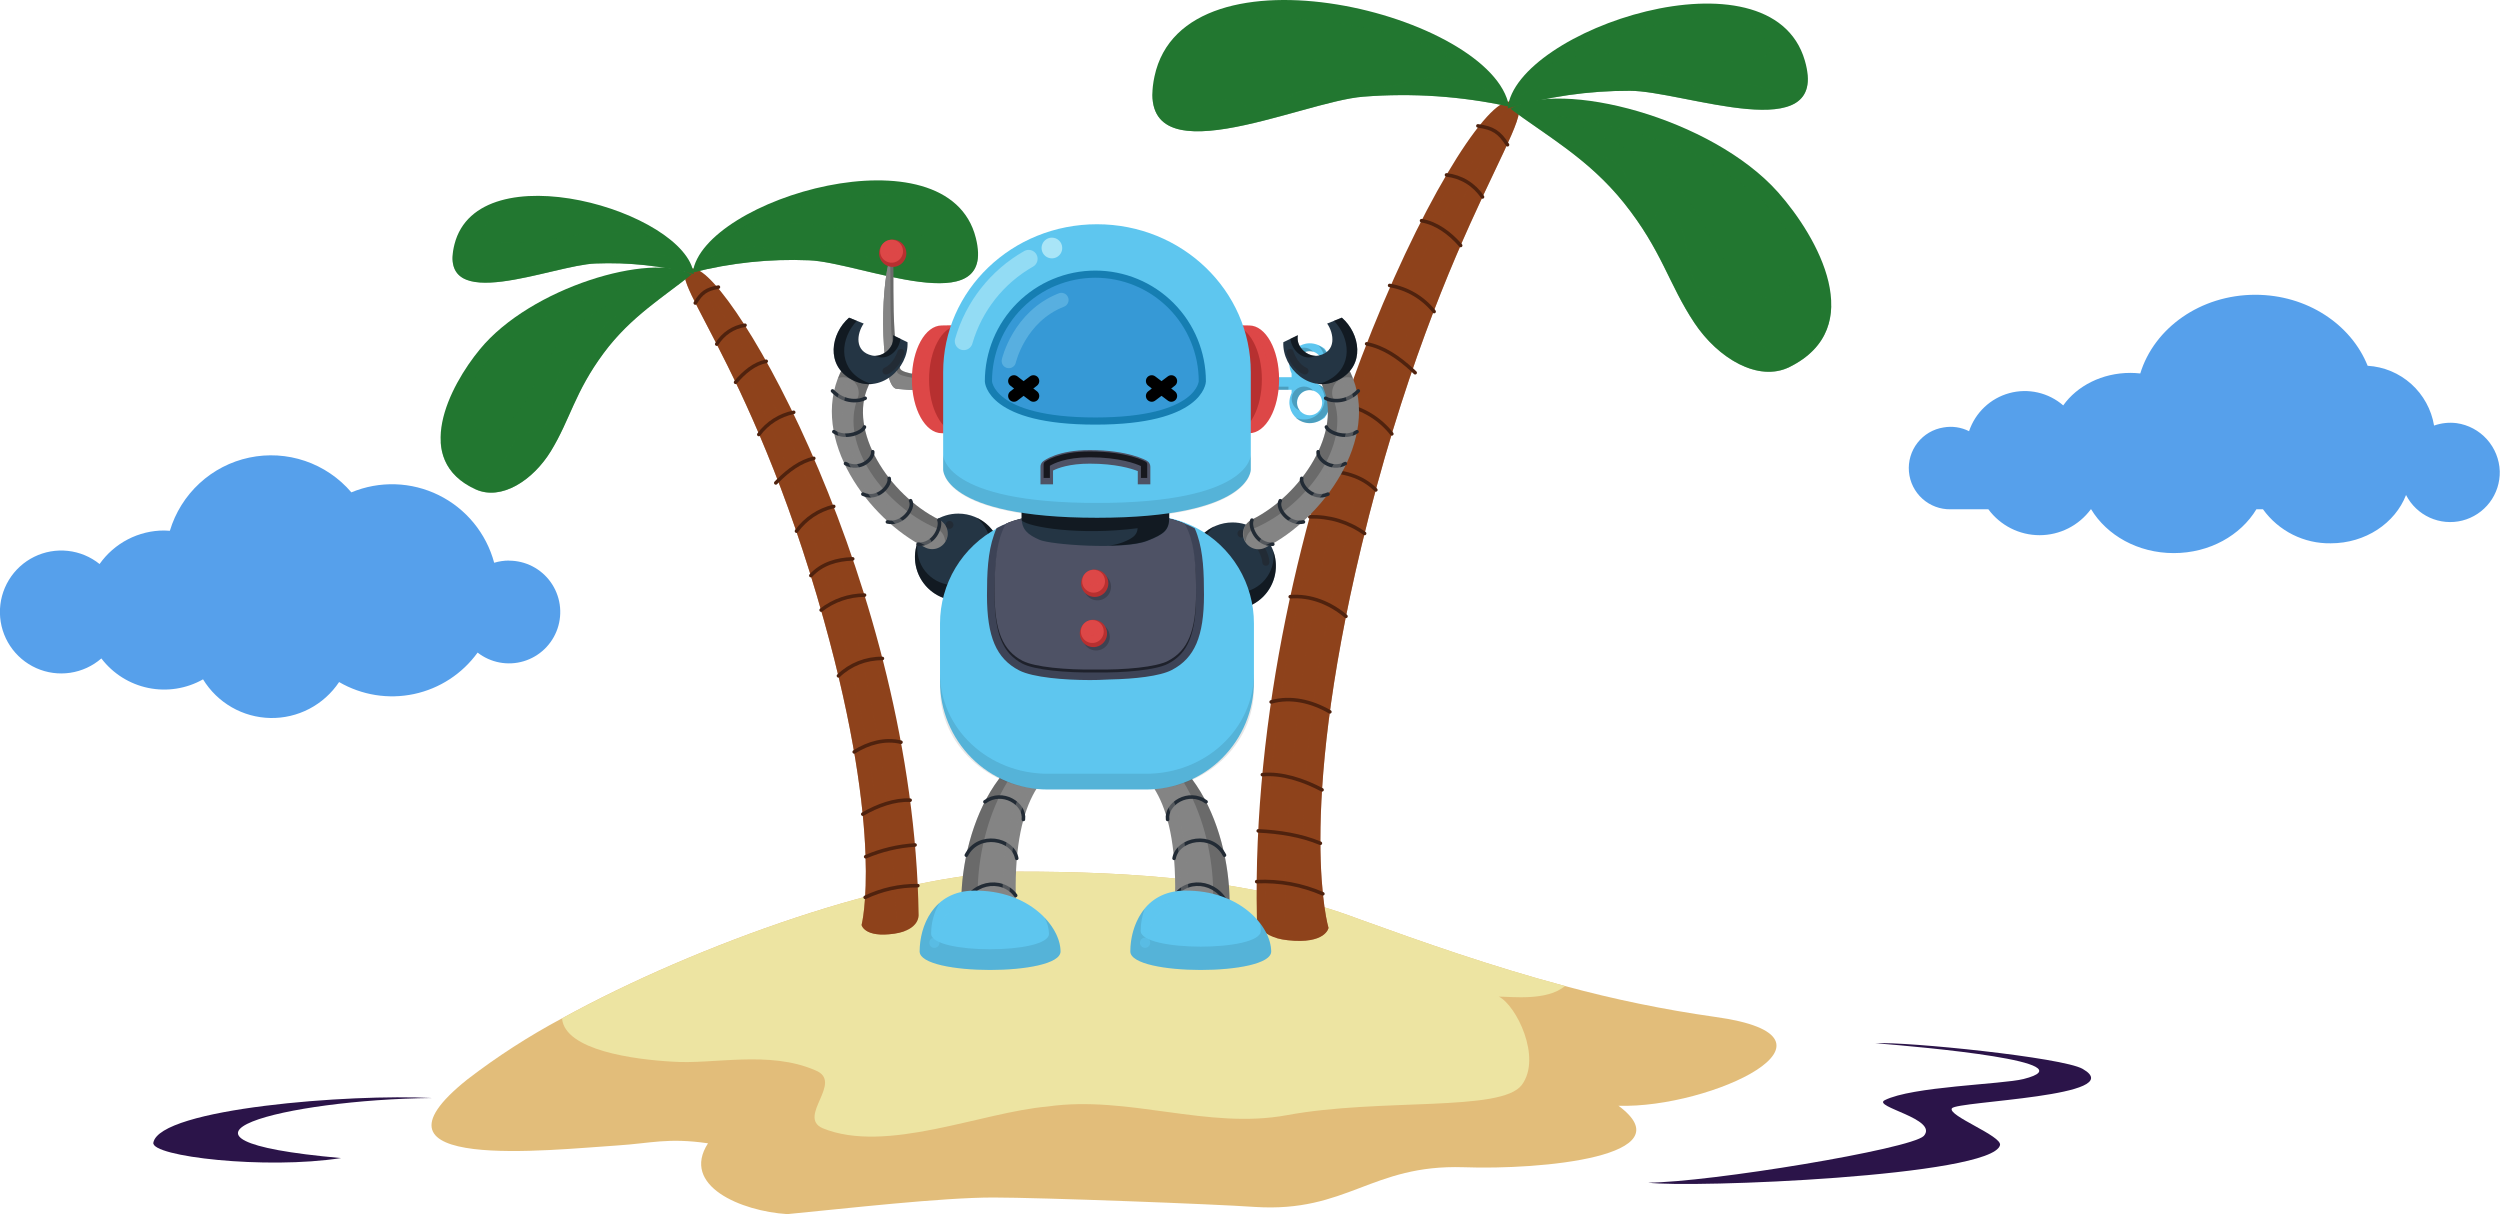 <svg width="698" height="339" viewBox="0 0 698 339" fill="none" xmlns="http://www.w3.org/2000/svg">
<g clip-path="url(#clip0_672_6699)">
<path d="M451.876 308.729C471.001 322.859 430.341 326.69 408.604 325.89C382.845 325.073 376.175 338.597 350.432 336.98C339.17 336.18 290.253 334.344 277.369 334.344C262.881 334.344 236.517 337.375 219.82 338.983C206.936 338.175 190.02 331.075 197.671 319.212C186.4 317.586 181.781 319.212 172.306 319.818C153.83 320.987 97.858 327.419 130.498 301.365C138.816 294.975 147.642 289.28 156.889 284.336C194.954 263.405 250.453 243.915 284.188 243.353C315.584 243.353 349.793 245.374 379.584 256.674C397.114 263.018 416.396 269.811 436.914 275.294C450.692 279.031 464.687 281.909 478.819 283.914C519.908 289.564 477.679 309.546 451.876 308.729Z" fill="#E2BD7A"/>
<path d="M424.907 302.886C419.262 310.548 385.465 306.515 359.294 311.356C337.128 315.46 315.014 305.706 292.471 308.94C273.951 310.548 247.385 322.252 229.671 314.994C222.423 311.761 235.71 302.077 227.664 298.843C214.78 293.202 199.082 297.235 187.82 296.418C177.197 295.838 157.686 293.281 156.924 284.336C194.989 263.405 250.488 243.915 284.223 243.353C315.619 243.353 349.828 245.374 379.619 256.674C397.149 263.018 416.431 269.811 436.949 275.294C431.962 279.538 422.049 278.255 418.473 278.255C423.338 280.68 430.542 295.25 424.907 302.886Z" fill="#EDE4A2"/>
<path d="M420.998 28.409C407.623 29.622 348.478 142.106 350.923 256.26C350.923 256.26 350.599 261.533 359.53 262.508C370.144 263.677 370.925 259.072 370.925 259.072C370.925 259.072 361.809 228.836 380.119 152.493C402.67 58.435 434.373 27.188 420.998 28.409Z" fill="#8E421B"/>
<g style="mix-blend-mode:multiply" opacity="0.5">
<path d="M380.109 152.493C361.809 228.836 370.906 259.072 370.906 259.072C370.906 259.072 370.144 263.686 359.512 262.499C358.256 262.377 357.018 262.111 355.822 261.708C365.385 262.464 366.095 258.194 366.095 258.194C366.095 258.194 356.997 227.957 375.298 151.614C394.703 70.772 420.874 36.318 419.297 29.016C419.806 28.701 420.377 28.501 420.971 28.427C434.372 27.188 402.67 58.435 380.109 152.493Z" fill="#8E421B"/>
</g>
<g style="mix-blend-mode:screen" opacity="0.5">
<path d="M355.263 258.343C357.892 259.02 358.725 257.376 358.725 257.368C360.101 102.81 423.768 27.557 421.831 28.198C410.297 31.977 350.907 142.282 353.361 256.436C353.471 256.899 353.707 257.323 354.043 257.659C354.379 257.996 354.801 258.233 355.263 258.343Z" fill="#8E421B"/>
</g>
<path d="M381.565 96.001C386.246 96.879 390.532 99.823 394.327 103.329L395.107 104.067M387.981 79.7C392.879 80.505 397.305 83.104 400.401 86.994M407.816 68.541C404.739 65.026 401.032 62.31 396.895 61.616M403.863 48.84C405.886 49.063 407.835 49.73 409.573 50.793C411.31 51.856 412.793 53.289 413.916 54.991M412.636 35.149C416.835 35.703 418.649 36.907 420.893 40.422M375.316 113.021C380.571 114.043 385.283 116.925 388.595 121.141M365.692 144.304C371.164 144.116 376.544 145.747 380.996 148.943M369.347 131.518C374.834 131.518 380.18 132.801 384.133 136.791M352.458 216.288C357.83 215.778 363.939 217.764 369.111 220.523M354.903 195.981C360.337 194.408 366.297 195.831 371.293 198.749M350.871 246.147C357.206 245.855 363.523 247.022 369.338 249.556M351.301 231.982C357.112 232.254 363.229 233.177 368.646 235.444M360.232 166.605C365.955 166.148 371.495 168.424 375.789 172.08" stroke="#4F220E" stroke-miterlimit="10" stroke-linecap="round"/>
<path d="M421.323 29.745C407.975 26.846 394.277 25.919 380.663 26.995C363.133 28.295 315.996 51.309 322.324 21.371C330.598 -17.802 416.923 4.086 421.323 29.745Z" fill="#227730"/>
<g style="mix-blend-mode:multiply" opacity="0.5">
<path d="M421.331 29.736C407.98 26.841 394.279 25.918 380.662 26.994C364.009 28.224 320.711 49.032 321.763 25.509C322.043 29.27 323.831 31.731 329.169 31.66C333.902 31.572 343.193 24.631 347.356 29.323C351.072 33.523 362.134 24.595 370.907 22.39C377.2 20.808 377.858 24.49 379.996 24.613C389.488 25.184 395.72 21.01 402.399 21.678C414.266 22.847 421.059 28.119 421.331 29.736Z" fill="#227730"/>
</g>
<g style="mix-blend-mode:screen" opacity="0.3">
<path d="M338.118 9.323C317.547 29.622 372.52 14.78 379.4 14.385C387.885 14.059 398.797 13.181 407.097 16.959C396.22 8.726 348.224 -0.641 338.118 9.323Z" fill="#227730"/>
</g>
<path d="M420.953 30.272C432.025 26.978 443.517 25.32 455.066 25.352C469.966 25.352 511.16 41.722 503.903 16.881C494.428 -15.623 423.03 8.357 420.953 30.272Z" fill="#227730"/>
<g style="mix-blend-mode:multiply" opacity="0.5">
<path d="M420.945 30.272C432.02 26.978 443.515 25.32 455.067 25.352C469.178 25.352 507.024 40.096 504.64 20.343C504.64 23.524 503.282 25.712 498.785 25.967C494.78 26.195 486.515 20.94 483.298 25.158C480.432 28.937 470.528 22.118 462.999 20.817C457.591 19.886 457.275 23.032 455.47 23.278C447.503 24.367 441.981 21.248 436.389 22.241C426.467 23.998 421.077 28.901 420.945 30.272Z" fill="#227730"/>
</g>
<g style="mix-blend-mode:screen" opacity="0.3">
<path d="M489.82 7.733C508.453 23.55 461.15 14.535 455.33 14.64C448.152 14.93 438.888 14.833 432.139 18.585C440.781 10.949 480.66 0.001 489.82 7.733Z" fill="#227730"/>
</g>
<path d="M421.734 30.369C431.227 37.548 443.497 44.244 453.393 56.634C464.086 70.008 465.83 79.269 473.087 90.157C479.678 100.051 490.923 106.791 499.644 102.459C521.775 91.493 507.533 66.229 496.463 53.716C477.943 32.882 435.609 21.968 421.734 30.369Z" fill="#227730"/>
<g style="mix-blend-mode:screen" opacity="0.3">
<path d="M479.432 46.669C488.539 52.539 502.413 62.002 500.748 74.638C499.477 85.78 493.149 85.394 486.295 78.619C477.46 69.594 474.603 56.651 464.225 48.18C455.276 40.975 444.066 36.66 433.732 32.1C433.689 32.1 462.779 35.975 479.432 46.669Z" fill="#227730"/>
</g>
<g style="mix-blend-mode:multiply" opacity="0.5">
<path d="M511.283 85.473C507.243 98.144 496.742 102.977 490.844 95.034C490.616 94.717 490.283 94.374 489.967 93.935C487.907 90.763 485.488 84.269 482.587 83.602C478.81 82.723 474.55 82.995 472.876 78.118C470.509 71.176 470.43 57.117 463.866 58.47C462.446 58.769 462.113 60.852 461.561 61.273C459.185 63.101 457.02 57.679 455.723 53.866C455.276 52.6 454.943 51.511 454.733 50.931C452.06 43.655 448.212 44.516 442.83 42.056C435.196 38.541 422.128 30.149 421.742 30.378C427.273 34.56 433.724 38.576 440.096 43.629C445.008 47.447 449.47 51.816 453.392 56.651C464.085 70.025 465.829 79.287 473.086 90.183C478.45 98.232 486.891 104.19 494.542 103.803C496.315 103.722 498.052 103.273 499.643 102.485C507.97 98.346 511.152 92.195 511.283 85.473Z" fill="#227730"/>
</g>
<path d="M193.64 75.007C204.386 75.587 255.072 163.907 256.483 255.399C256.483 255.399 256.904 259.59 249.778 260.671C241.32 261.928 240.558 258.264 240.558 258.264C240.558 258.264 246.965 233.783 230.04 173.186C209.198 98.513 182.886 74.427 193.64 75.007Z" fill="#8E421B"/>
<g style="mix-blend-mode:multiply" opacity="0.5">
<path d="M230.039 173.169C246.964 233.756 240.557 258.246 240.557 258.246C240.557 258.246 241.311 261.91 249.76 260.654C250.764 260.517 251.749 260.267 252.696 259.907C245.062 260.785 244.361 257.385 244.361 257.385C244.361 257.385 250.759 232.904 233.843 172.308C215.919 108.161 193.964 81.325 194.989 75.438C194.572 75.198 194.109 75.052 193.631 75.007C182.885 74.427 209.197 98.504 230.039 173.169Z" fill="#8E421B"/>
</g>
<g style="mix-blend-mode:screen" opacity="0.5">
<path d="M253.073 257.165C250.97 257.789 250.269 256.498 250.269 256.489C244.607 132.757 191.396 74.375 192.982 74.832C202.334 77.521 253.152 164.092 254.563 255.584C254.486 255.96 254.306 256.308 254.043 256.587C253.78 256.867 253.444 257.067 253.073 257.165Z" fill="#8E421B"/>
</g>
<path d="M216.603 134.831L217.208 134.216C220.144 131.299 223.492 128.794 227.208 127.968M211.861 121.316C214.228 118.11 217.698 115.9 221.599 115.113M213.921 100.869C210.625 101.545 207.785 103.856 205.375 106.738M200.116 96.08C200.964 94.674 202.11 93.472 203.474 92.561C204.837 91.65 206.384 91.051 208.005 90.807M194.121 84.603C195.813 81.774 197.233 80.728 200.581 80.157M222.379 148.293C224.907 144.817 228.596 142.367 232.774 141.386M229.268 170.331C232.737 167.64 236.995 166.173 241.381 166.157M226.393 160.7C229.434 157.379 233.685 156.166 238.076 156.034M240.89 227.307C244.957 224.943 249.795 223.177 254.107 223.414M238.497 209.935C242.389 207.448 247.139 206.13 251.548 207.228M241.556 250.54C246.144 248.345 251.171 247.23 256.255 247.28M241.696 239.205C246.072 237.331 250.734 236.219 255.483 235.919M234.097 188.696C237.392 185.524 241.8 183.781 246.368 183.846" stroke="#4F220E" stroke-miterlimit="10" stroke-linecap="round"/>
<path d="M193.412 76.089C204.019 73.373 214.965 72.224 225.903 72.679C239.979 73.198 278.404 90.254 272.453 66.441C264.696 35.316 196.182 55.413 193.412 76.089Z" fill="#227730"/>
<g style="mix-blend-mode:multiply" opacity="0.5">
<path d="M193.412 76.079C204.017 73.366 214.96 72.221 225.894 72.679C239.261 73.171 274.556 88.54 273.023 69.744C272.909 72.758 271.55 74.779 267.273 74.858C263.478 74.919 255.826 69.647 252.636 73.522C249.787 77.037 240.663 70.174 233.572 68.672C228.489 67.591 228.068 70.561 226.359 70.728C218.769 71.466 213.659 68.303 208.33 69.041C198.864 70.341 193.587 74.796 193.412 76.079Z" fill="#227730"/>
</g>
<g style="mix-blend-mode:screen" opacity="0.3">
<path d="M259.436 57.267C276.51 72.908 232.046 62.653 226.525 62.539C219.723 62.539 210.958 62.117 204.42 65.421C212.895 58.505 251.057 49.578 259.436 57.267Z" fill="#227730"/>
</g>
<path d="M193.702 76.501C184.74 74.189 175.488 73.203 166.242 73.575C154.33 73.997 121.813 88.346 126.879 68.241C133.532 41.932 191.414 59.015 193.702 76.501Z" fill="#227730"/>
<g style="mix-blend-mode:multiply" opacity="0.5">
<path d="M193.702 76.501C184.737 74.19 175.483 73.204 166.233 73.575C154.926 73.97 125.039 86.923 126.38 71.027C126.476 73.584 127.624 75.297 131.235 75.368C134.452 75.42 140.929 70.974 143.62 74.26C146.021 77.195 153.752 71.44 159.747 70.174C164.051 69.296 164.392 71.774 165.882 71.932C172.289 72.564 176.619 69.902 181.124 70.526C189.127 71.642 193.588 75.403 193.702 76.501Z" fill="#227730"/>
</g>
<g style="mix-blend-mode:screen" opacity="0.3">
<path d="M137.913 60.5C123.451 73.681 161.07 65.096 165.733 65.008C171.491 65.008 178.88 64.665 184.428 67.468C177.276 61.607 145.013 54.006 137.913 60.5Z" fill="#227730"/>
</g>
<path d="M193.106 76.598C185.7 82.635 176.093 88.355 168.564 98.566C160.396 109.594 159.274 117.019 153.787 125.999C148.791 134.119 139.991 139.848 132.874 136.641C114.836 128.512 125.459 107.863 133.987 97.52C148.125 80.28 181.729 70.297 193.106 76.598Z" fill="#227730"/>
<g style="mix-blend-mode:screen" opacity="0.3">
<path d="M147.413 91.387C140.297 96.352 129.463 104.348 131.172 114.409C132.513 123.302 137.571 122.81 142.865 117.168C149.675 109.682 151.577 99.269 159.64 92.143C166.591 86.106 175.461 82.319 183.586 78.356C183.586 78.338 160.394 82.31 147.413 91.387Z" fill="#227730"/>
</g>
<g style="mix-blend-mode:multiply" opacity="0.5">
<path d="M123.021 123.39C126.633 133.416 135.178 136.975 139.675 130.419C139.859 130.156 140.113 129.866 140.323 129.541C141.883 126.905 143.627 121.632 145.933 121.052C148.939 120.244 152.357 120.323 153.549 116.369C155.258 110.736 154.908 99.471 160.202 100.367C161.35 100.561 161.674 102.221 162.139 102.538C164.084 103.935 165.645 99.524 166.591 96.387C166.907 95.359 167.143 94.48 167.292 94.005C169.221 88.1 172.332 88.672 176.565 86.545C182.569 83.549 192.824 76.449 193.096 76.598C188.792 80.113 183.744 83.513 178.792 87.749C174.969 90.952 171.525 94.585 168.528 98.575C160.359 109.603 159.238 117.028 153.742 126.008C149.693 132.616 143.11 137.642 136.966 137.555C135.544 137.554 134.138 137.254 132.838 136.676C126.054 133.565 123.328 128.767 123.021 123.39Z" fill="#227730"/>
</g>
<path d="M362.861 108.829H353.684C353.246 108.841 352.818 108.697 352.476 108.422C352.134 108.147 351.9 107.758 351.817 107.327C351.781 107.076 351.799 106.819 351.87 106.576C351.942 106.332 352.065 106.107 352.231 105.916C352.398 105.725 352.604 105.572 352.835 105.468C353.066 105.364 353.317 105.312 353.57 105.314H362.773C363.212 105.3 363.641 105.442 363.985 105.716C364.329 105.989 364.564 106.377 364.649 106.808C364.688 107.063 364.67 107.323 364.597 107.571C364.524 107.818 364.398 108.046 364.227 108.239C364.057 108.432 363.846 108.585 363.61 108.687C363.374 108.789 363.118 108.837 362.861 108.829Z" fill="#5EC6EF"/>
<path d="M369.873 116.562C372.923 112.493 370.889 108.109 367.392 106.993C370.898 105.877 372.931 101.474 369.864 97.406L369.785 97.335C364.193 93.126 357.952 98.618 360.617 104.286V109.708C357.988 115.367 364.211 120.868 369.811 116.641L369.873 116.562ZM362.133 101.553C362.133 100.858 362.339 100.179 362.724 99.601C363.109 99.023 363.657 98.572 364.298 98.306C364.938 98.04 365.643 97.97 366.323 98.106C367.003 98.242 367.628 98.576 368.118 99.068C368.609 99.559 368.942 100.186 369.078 100.868C369.213 101.549 369.144 102.256 368.878 102.898C368.613 103.541 368.163 104.09 367.587 104.476C367.01 104.862 366.333 105.068 365.639 105.068C364.709 105.068 363.818 104.698 363.16 104.039C362.503 103.38 362.133 102.486 362.133 101.553ZM362.133 112.432C362.133 111.737 362.339 111.057 362.724 110.479C363.109 109.901 363.657 109.451 364.298 109.185C364.938 108.919 365.643 108.849 366.323 108.985C367.003 109.12 367.628 109.455 368.118 109.946C368.609 110.438 368.942 111.064 369.078 111.746C369.213 112.428 369.144 113.135 368.878 113.777C368.613 114.419 368.163 114.968 367.587 115.354C367.01 115.741 366.333 115.947 365.639 115.947C364.717 115.947 363.832 115.583 363.175 114.933C362.519 114.283 362.145 113.4 362.133 112.476V112.432Z" fill="#5EC6EF"/>
<g style="mix-blend-mode:multiply" opacity="0.2">
<path d="M369.785 100.525C369.783 101.737 369.397 102.916 368.684 103.894C367.97 104.871 366.965 105.596 365.814 105.965C366.45 106.167 367.043 106.483 367.567 106.896C368.62 106.511 369.536 105.822 370.198 104.915C370.86 104.008 371.24 102.925 371.289 101.803C371.338 100.68 371.053 99.568 370.472 98.607C369.891 97.647 369.039 96.88 368.023 96.404C368.58 96.936 369.024 97.575 369.326 98.283C369.629 98.992 369.785 99.755 369.785 100.525Z" fill="black"/>
<path d="M364.089 107.924C363.271 107.924 362.479 108.215 361.855 108.745C361.231 109.276 360.815 110.011 360.681 110.821C360.547 111.63 360.705 112.46 361.125 113.164C361.545 113.868 362.201 114.399 362.976 114.664C362.424 114.051 362.112 113.258 362.099 112.432C362.099 111.5 362.469 110.606 363.126 109.946C363.784 109.287 364.675 108.917 365.605 108.917C365.984 108.923 366.36 108.988 366.718 109.11C366.391 108.734 365.987 108.434 365.533 108.229C365.079 108.024 364.587 107.92 364.089 107.924Z" fill="black"/>
<path d="M368.016 107.274C369.008 108.203 369.635 109.458 369.783 110.811C369.93 112.164 369.589 113.525 368.821 114.647C368.053 115.769 366.909 116.578 365.597 116.926C364.285 117.274 362.891 117.139 361.67 116.545C362.264 117.123 362.977 117.564 363.759 117.837C364.541 118.11 365.372 118.209 366.196 118.127C367.02 118.044 367.816 117.782 368.528 117.36C369.241 116.937 369.853 116.363 370.321 115.679C370.79 114.995 371.104 114.216 371.241 113.397C371.378 112.579 371.335 111.74 371.116 110.94C370.896 110.139 370.505 109.397 369.97 108.764C369.434 108.131 368.767 107.622 368.016 107.274Z" fill="black"/>
<path d="M364.089 97.055C363.271 97.055 362.479 97.346 361.855 97.876C361.231 98.407 360.815 99.142 360.681 99.951C360.547 100.761 360.705 101.591 361.125 102.295C361.545 102.999 362.201 103.53 362.976 103.794C362.423 103.178 362.112 102.382 362.099 101.554C362.111 100.629 362.485 99.746 363.141 99.097C363.798 98.447 364.683 98.083 365.605 98.083C365.985 98.087 366.361 98.155 366.718 98.285C366.395 97.901 365.993 97.592 365.539 97.379C365.085 97.167 364.59 97.056 364.089 97.055Z" fill="black"/>
<path d="M359.741 107.95H351.853C351.801 107.783 351.765 107.774 351.713 107.774C351.862 108.085 352.094 108.348 352.384 108.534C352.673 108.72 353.008 108.822 353.352 108.829H359.733L359.741 107.95Z" fill="black"/>
</g>
<path d="M279.675 155.534C279.677 157.936 278.968 160.285 277.637 162.284C276.307 164.282 274.415 165.84 272.202 166.76C269.988 167.68 267.552 167.922 265.201 167.453C262.851 166.985 260.692 165.828 258.997 164.129C257.302 162.43 256.149 160.266 255.682 157.909C255.214 155.553 255.455 153.11 256.373 150.891C257.291 148.672 258.845 146.775 260.838 145.441C262.831 144.108 265.174 143.397 267.571 143.398C270.781 143.398 273.86 144.677 276.13 146.953C278.4 149.228 279.675 152.315 279.675 155.534Z" fill="#243544"/>
<g style="mix-blend-mode:multiply" opacity="0.5">
<path d="M272.583 144.479C273.834 145.467 274.844 146.727 275.538 148.164C276.232 149.601 276.591 151.177 276.589 152.774C276.629 154.148 276.394 155.517 275.896 156.799C275.399 158.081 274.651 159.25 273.695 160.237C272.739 161.224 271.596 162.008 270.332 162.544C269.068 163.079 267.71 163.355 266.339 163.355C264.967 163.355 263.609 163.079 262.345 162.544C261.081 162.008 259.938 161.224 258.982 160.237C258.026 159.25 257.278 158.081 256.781 156.799C256.283 155.517 256.048 154.148 256.088 152.774C256.089 152.321 256.122 151.869 256.185 151.42C255.705 152.735 255.459 154.124 255.457 155.524C255.455 157.706 256.04 159.848 257.15 161.725C258.259 163.602 259.853 165.145 261.763 166.191C263.673 167.237 265.829 167.748 268.004 167.669C270.179 167.591 272.293 166.927 274.123 165.746C275.954 164.566 277.433 162.913 278.406 160.961C279.378 159.009 279.809 156.83 279.651 154.654C279.493 152.478 278.754 150.384 277.51 148.594C276.267 146.803 274.565 145.382 272.583 144.479Z" fill="black"/>
</g>
<g style="mix-blend-mode:screen">
<path d="M266.195 146.552C266.195 146.77 266.131 146.982 266.01 147.163C265.89 147.343 265.719 147.484 265.519 147.567C265.319 147.65 265.098 147.672 264.886 147.63C264.673 147.587 264.478 147.483 264.325 147.329C264.172 147.176 264.067 146.98 264.025 146.767C263.983 146.554 264.004 146.333 264.087 146.132C264.17 145.931 264.311 145.76 264.491 145.639C264.671 145.519 264.883 145.454 265.1 145.454C265.39 145.454 265.669 145.57 265.874 145.776C266.08 145.982 266.195 146.261 266.195 146.552Z" fill="#222B35"/>
</g>
<path d="M332.01 157.967C332.001 160.371 332.704 162.724 334.031 164.727C335.357 166.73 337.246 168.293 339.459 169.219C341.672 170.144 344.109 170.391 346.462 169.926C348.815 169.462 350.977 168.308 352.675 166.61C354.373 164.913 355.531 162.748 356.001 160.391C356.471 158.034 356.232 155.589 355.315 153.368C354.398 151.147 352.845 149.248 350.85 147.913C348.856 146.577 346.512 145.865 344.114 145.867C340.91 145.867 337.836 147.141 335.567 149.409C333.298 151.677 332.019 154.755 332.01 157.967Z" fill="#243544"/>
<g style="mix-blend-mode:multiply" opacity="0.5">
<path d="M339.108 146.931C337.859 147.918 336.849 149.177 336.156 150.612C335.462 152.048 335.102 153.622 335.103 155.217C335.103 157.941 336.182 160.554 338.104 162.48C340.025 164.407 342.631 165.489 345.349 165.489C348.066 165.489 350.672 164.407 352.594 162.48C354.515 160.554 355.595 157.941 355.595 155.217C355.594 154.764 355.561 154.312 355.498 153.864C356.296 156.083 356.432 158.487 355.889 160.782C355.346 163.077 354.148 165.163 352.44 166.786C350.733 168.409 348.591 169.498 346.276 169.92C343.961 170.342 341.574 170.078 339.407 169.161C337.239 168.244 335.385 166.714 334.071 164.757C332.757 162.8 332.041 160.502 332.009 158.144C331.977 155.785 332.632 153.468 333.893 151.477C335.154 149.486 336.966 147.906 339.108 146.931Z" fill="black"/>
</g>
<g style="mix-blend-mode:screen">
<path d="M353.431 156.965C353.431 155.472 351.809 151.201 349.18 150.322" stroke="#222B35" stroke-width="2" stroke-linecap="round" stroke-linejoin="round"/>
</g>
<g style="mix-blend-mode:screen">
<path d="M345.498 148.996C345.498 149.211 345.562 149.422 345.681 149.601C345.801 149.78 345.97 149.92 346.169 150.003C346.368 150.085 346.586 150.107 346.797 150.065C347.008 150.023 347.201 149.919 347.353 149.766C347.505 149.614 347.609 149.42 347.651 149.208C347.693 148.997 347.671 148.778 347.589 148.579C347.507 148.38 347.367 148.21 347.189 148.09C347.01 147.97 346.8 147.906 346.585 147.906C346.442 147.905 346.3 147.932 346.168 147.987C346.035 148.041 345.915 148.121 345.814 148.223C345.713 148.324 345.633 148.445 345.578 148.578C345.524 148.71 345.497 148.852 345.498 148.996Z" fill="#222B35"/>
</g>
<path d="M312.98 212.729C319.519 214.487 329.23 222.834 328.003 252.772C327.793 258.045 325.856 264.477 332.517 264.934C337.574 265.285 341.484 264.732 342.22 261.823C346.103 246.305 339.783 213.335 318.011 206.622" fill="#848484"/>
<g style="mix-blend-mode:multiply" opacity="0.2">
<path d="M313.094 212.589L312.98 212.729L313.454 212.87L313.094 212.589Z" fill="black"/>
<path d="M320.404 207.501C336.54 218.309 341.089 245.637 337.645 259.345C336.935 262.21 333.14 262.79 328.214 262.473C328.871 263.835 330.142 264.758 332.517 264.925C337.574 265.277 341.484 264.723 342.22 261.814C345.962 246.92 340.239 215.814 320.404 207.501Z" fill="black"/>
</g>
<path d="M320.975 218.344C320.911 217.306 321.15 216.272 321.664 215.369C322.177 214.466 322.942 213.732 323.865 213.258C324.788 212.784 325.829 212.591 326.86 212.701C327.891 212.812 328.867 213.221 329.67 213.88" stroke="#222B35" stroke-linecap="round" stroke-linejoin="round"/>
<path d="M325.996 228.792C325.409 224.398 331.886 220.347 336.733 223.862" stroke="#222B35" stroke-linecap="round" stroke-linejoin="round"/>
<path d="M327.803 239.653C328.802 234.117 338.443 232.175 341.879 238.774" stroke="#222B35" stroke-linecap="round" stroke-linejoin="round"/>
<path d="M328.109 250.022C331.948 244.67 341.186 246.173 343.246 254.187" stroke="#222B35" stroke-linecap="round" stroke-linejoin="round"/>
<g style="mix-blend-mode:screen" opacity="0.5">
<path d="M318.502 213.186C318.502 213.186 330.133 217.21 330.773 248.51" stroke="#848484" stroke-width="2" stroke-linecap="round" stroke-linejoin="round"/>
</g>
<path d="M354.919 265.645C354.919 272.534 315.592 272.534 315.592 265.645C315.592 258.756 319.291 248.791 330.729 248.66C346.26 248.475 354.919 258.756 354.919 265.645Z" fill="#5EC6EF"/>
<g style="mix-blend-mode:multiply" opacity="0.1">
<path d="M354.921 265.654C354.921 272.534 315.593 272.534 315.593 265.654C315.543 261.301 316.968 257.06 319.634 253.624C318.876 255.629 318.484 257.754 318.477 259.898C318.477 265.777 352.028 265.777 352.028 259.898C352.023 259.128 351.913 258.363 351.704 257.622C353.622 259.875 354.752 262.696 354.921 265.654Z" fill="black"/>
</g>
<g style="mix-blend-mode:screen" opacity="0.5">
<path d="M320.055 259.776C320.219 258.254 320.782 256.802 321.685 255.568C322.589 254.334 323.801 253.36 325.2 252.746" stroke="#5EC6EF" stroke-width="2" stroke-linecap="round" stroke-linejoin="round"/>
</g>
<g style="mix-blend-mode:screen" opacity="0.5">
<path d="M321.133 263.212C321.133 263.495 321.049 263.773 320.891 264.008C320.734 264.244 320.51 264.428 320.249 264.536C319.987 264.644 319.699 264.672 319.422 264.616C319.145 264.56 318.89 264.422 318.691 264.221C318.491 264.02 318.356 263.764 318.302 263.486C318.248 263.207 318.277 262.919 318.387 262.657C318.496 262.396 318.681 262.173 318.917 262.016C319.153 261.86 319.43 261.778 319.713 261.779C319.9 261.779 320.085 261.816 320.258 261.889C320.431 261.961 320.588 262.066 320.72 262.199C320.852 262.332 320.956 262.49 321.027 262.664C321.098 262.838 321.134 263.024 321.133 263.212Z" fill="#5EC6EF"/>
</g>
<path d="M298.712 212.729C292.165 214.487 282.462 222.834 283.681 252.772C283.891 258.045 285.828 264.477 279.167 264.934C274.118 265.285 270.201 264.732 269.473 261.823C265.581 246.305 271.901 213.335 293.673 206.622" fill="#848484"/>
<g style="mix-blend-mode:multiply" opacity="0.2">
<path d="M298.588 212.589L298.711 212.729L298.229 212.87L298.588 212.589Z" fill="black"/>
<path d="M291.278 207.501C275.151 218.309 270.602 245.637 274.038 259.345C274.748 262.21 278.543 262.79 283.469 262.473C282.812 263.835 281.541 264.758 279.165 264.925C274.117 265.277 270.199 264.723 269.472 261.814C265.729 246.92 271.444 215.814 291.278 207.501Z" fill="black"/>
</g>
<path d="M290.71 218.344C290.774 217.306 290.535 216.272 290.022 215.369C289.508 214.466 288.743 213.732 287.82 213.258C286.897 212.784 285.857 212.591 284.826 212.701C283.795 212.812 282.818 213.221 282.016 213.88" stroke="#222B35" stroke-linecap="round" stroke-linejoin="round"/>
<path d="M285.731 228.792C286.318 224.398 279.841 220.347 274.994 223.862" stroke="#222B35" stroke-linecap="round" stroke-linejoin="round"/>
<path d="M283.873 239.653C282.883 234.117 273.233 232.175 269.797 238.774" stroke="#222B35" stroke-linecap="round" stroke-linejoin="round"/>
<path d="M283.574 250.022C279.735 244.67 270.497 246.173 268.438 254.187" stroke="#222B35" stroke-linecap="round" stroke-linejoin="round"/>
<g style="mix-blend-mode:screen" opacity="0.5">
<path d="M293.181 213.186C293.181 213.186 281.55 217.21 280.91 248.51" stroke="#848484" stroke-width="2" stroke-linecap="round" stroke-linejoin="round"/>
</g>
<path d="M296.1 265.645C296.1 272.534 256.764 272.534 256.764 265.645C256.764 258.756 260.462 248.791 271.9 248.66C287.432 248.475 296.1 258.756 296.1 265.645Z" fill="#5EC6EF"/>
<g style="mix-blend-mode:multiply" opacity="0.1">
<path d="M296.091 265.654C296.091 272.535 256.764 272.535 256.764 265.654C256.764 261.261 258.271 255.619 262.329 252.061C260.774 254.674 259.959 257.664 259.972 260.707C259.972 266.48 292.883 266.48 292.883 260.707C292.838 259.131 292.411 257.59 291.639 256.217C294.566 259.275 296.091 262.737 296.091 265.654Z" fill="black"/>
</g>
<g style="mix-blend-mode:screen" opacity="0.5">
<path d="M261.234 259.776C261.397 258.254 261.957 256.803 262.859 255.568C263.761 254.334 264.972 253.36 266.371 252.746" stroke="#5EC6EF" stroke-width="2" stroke-linecap="round" stroke-linejoin="round"/>
</g>
<g style="mix-blend-mode:screen" opacity="0.5">
<path d="M262.312 263.212C262.312 263.495 262.229 263.772 262.072 264.007C261.915 264.243 261.692 264.427 261.43 264.535C261.169 264.643 260.882 264.672 260.605 264.616C260.328 264.561 260.073 264.425 259.874 264.224C259.674 264.024 259.538 263.769 259.483 263.491C259.427 263.213 259.456 262.925 259.564 262.664C259.672 262.402 259.855 262.178 260.09 262.021C260.325 261.863 260.601 261.779 260.884 261.779C261.072 261.778 261.258 261.814 261.432 261.886C261.606 261.958 261.764 262.063 261.897 262.196C262.029 262.329 262.135 262.488 262.206 262.662C262.277 262.836 262.314 263.023 262.312 263.212Z" fill="#5EC6EF"/>
</g>
<path d="M248.647 71.458C245.369 81.317 246.017 108.214 250.347 108.566C254.528 108.917 259.322 109.348 261.338 108.566C263.354 107.784 263.512 104.998 261.338 104.998C259.165 104.998 251.793 104.401 251.32 102.916C248.042 92.564 250.496 65.904 248.647 71.458Z" fill="#848484"/>
<g style="mix-blend-mode:multiply" opacity="0.2">
<path d="M261.338 104.999C259.173 104.999 251.793 104.401 251.32 102.916C248.068 92.565 250.496 65.869 248.647 71.458C248.568 71.686 248.498 71.924 248.428 72.17C248.997 75.474 247.788 95.297 250.487 103.891C250.952 105.376 258.332 105.974 260.506 105.974C261.952 105.974 262.355 107.222 261.873 108.285C263.354 107.266 263.293 104.999 261.338 104.999Z" fill="black"/>
</g>
<g style="mix-blend-mode:screen">
<path d="M261.935 106.422C259.919 107.195 255.116 106.765 250.935 106.422C246.903 106.088 246.062 82.591 248.639 71.467C245.369 81.335 246.009 108.215 250.348 108.566C254.528 108.918 259.323 109.348 261.339 108.566C261.883 108.394 262.339 108.016 262.61 107.512C262.882 107.009 262.948 106.42 262.794 105.869C262.546 106.108 262.254 106.296 261.935 106.422Z" fill="#848484"/>
</g>
<path d="M262.944 90.868C258.333 90.868 254.6 97.6 254.6 105.912C254.6 114.225 258.333 120.956 262.944 120.956C267.554 120.956 277.625 122.458 277.625 105.912C277.625 89.366 267.528 90.868 262.944 90.868Z" fill="#DD4747"/>
<path d="M267.325 90.903C262.942 91.299 259.393 97.854 259.393 105.912C259.393 113.97 262.898 120.534 267.325 120.92C272.066 120.534 277.615 118.196 277.615 105.912C277.615 93.627 272.049 91.29 267.325 90.903Z" fill="#B73030"/>
<g style="mix-blend-mode:screen" opacity="0.8">
<path d="M258.779 95.684C257.024 98.794 256.199 102.345 256.403 105.912" stroke="#DD4747" stroke-width="2" stroke-linecap="round" stroke-linejoin="round"/>
</g>
<g style="mix-blend-mode:screen" opacity="0.8">
<path d="M260.874 93.698C260.872 93.884 260.815 94.064 260.711 94.218C260.607 94.371 260.46 94.491 260.289 94.56C260.117 94.63 259.929 94.648 259.748 94.61C259.566 94.573 259.4 94.483 259.27 94.351C259.139 94.219 259.051 94.052 259.015 93.87C258.98 93.687 258.999 93.499 259.07 93.327C259.141 93.156 259.262 93.01 259.416 92.907C259.57 92.804 259.751 92.749 259.936 92.749C260.06 92.749 260.182 92.774 260.297 92.821C260.411 92.869 260.515 92.939 260.602 93.028C260.689 93.116 260.758 93.22 260.805 93.335C260.851 93.451 260.875 93.574 260.874 93.698Z" fill="#DD4747"/>
</g>
<path d="M348.777 90.868C353.387 90.868 357.121 97.6 357.121 105.912C357.121 114.225 353.387 120.956 348.777 120.956C344.166 120.956 334.096 122.458 334.096 105.912C334.096 89.366 344.166 90.868 348.777 90.868Z" fill="#DD4747"/>
<path d="M344.386 90.903C348.768 91.299 352.318 97.854 352.318 105.912C352.318 113.97 348.812 120.534 344.386 120.92C339.644 120.534 334.096 118.196 334.096 105.912C334.096 93.627 339.644 91.29 344.386 90.903Z" fill="#B73030"/>
<g style="mix-blend-mode:screen" opacity="0.8">
<path d="M352.904 95.684C354.664 98.792 355.492 102.343 355.288 105.912" stroke="#DD4747" stroke-width="2" stroke-linecap="round" stroke-linejoin="round"/>
</g>
<g style="mix-blend-mode:screen" opacity="0.8">
<path d="M350.809 93.698C350.809 93.886 350.864 94.069 350.968 94.225C351.072 94.381 351.22 94.503 351.393 94.575C351.566 94.647 351.756 94.665 351.94 94.629C352.124 94.592 352.292 94.502 352.425 94.369C352.557 94.236 352.647 94.067 352.684 93.883C352.72 93.699 352.701 93.508 352.63 93.335C352.558 93.162 352.437 93.013 352.281 92.909C352.125 92.805 351.942 92.749 351.755 92.749C351.631 92.748 351.507 92.772 351.392 92.819C351.276 92.866 351.171 92.936 351.083 93.024C350.995 93.113 350.925 93.218 350.878 93.334C350.831 93.449 350.807 93.573 350.809 93.698Z" fill="#DD4747"/>
</g>
<path d="M253.057 70.702C253.057 71.459 252.833 72.198 252.414 72.827C251.995 73.456 251.399 73.945 250.701 74.235C250.004 74.524 249.237 74.599 248.497 74.451C247.757 74.302 247.078 73.938 246.545 73.402C246.012 72.867 245.65 72.185 245.504 71.443C245.358 70.701 245.434 69.932 245.724 69.233C246.014 68.535 246.504 67.939 247.132 67.52C247.761 67.101 248.499 66.878 249.253 66.88C249.753 66.88 250.249 66.979 250.711 67.171C251.173 67.363 251.593 67.645 251.946 68C252.299 68.355 252.579 68.776 252.77 69.24C252.961 69.704 253.058 70.201 253.057 70.702Z" fill="#B73030"/>
<path d="M252.127 70.131C252.129 70.766 251.943 71.386 251.593 71.915C251.242 72.443 250.744 72.855 250.16 73.1C249.576 73.344 248.933 73.409 248.312 73.287C247.691 73.165 247.12 72.861 246.672 72.414C246.223 71.967 245.917 71.396 245.792 70.774C245.667 70.153 245.728 69.507 245.969 68.921C246.209 68.334 246.618 67.832 247.143 67.478C247.668 67.124 248.286 66.934 248.919 66.933C249.339 66.93 249.756 67.011 250.145 67.171C250.534 67.331 250.888 67.566 251.186 67.863C251.484 68.16 251.721 68.514 251.882 68.903C252.044 69.292 252.127 69.71 252.127 70.131Z" fill="#DD4747"/>
<g style="mix-blend-mode:screen" opacity="0.8">
<path d="M250.62 69.235C250.621 69.637 250.504 70.03 250.283 70.365C250.061 70.7 249.746 70.962 249.376 71.117C249.006 71.272 248.599 71.313 248.205 71.236C247.812 71.158 247.45 70.966 247.166 70.682C246.882 70.399 246.689 70.037 246.61 69.643C246.531 69.249 246.571 68.84 246.724 68.469C246.877 68.098 247.136 67.78 247.469 67.557C247.802 67.333 248.194 67.214 248.595 67.214C248.86 67.213 249.124 67.264 249.369 67.365C249.615 67.466 249.838 67.615 250.026 67.803C250.214 67.99 250.363 68.214 250.465 68.46C250.567 68.705 250.62 68.969 250.62 69.235Z" fill="#DD4747"/>
</g>
<path d="M350.099 174.083V190.313C350.092 198.305 346.919 205.967 341.278 211.614C335.637 217.261 327.99 220.431 320.018 220.426H292.523C288.576 220.429 284.668 219.652 281.02 218.14C277.373 216.627 274.059 214.41 271.266 211.614C268.474 208.817 266.258 205.497 264.746 201.842C263.233 198.187 262.453 194.27 262.451 190.313V174.083C262.453 168.594 263.952 163.209 266.785 158.512C269.618 153.815 273.678 149.983 278.526 147.431C279.402 146.966 280.331 146.553 281.269 146.157L281.962 145.885C285.339 144.617 288.917 143.971 292.523 143.978H320.018C323.633 143.955 327.221 144.595 330.606 145.867C330.834 145.955 331.062 146.034 331.281 146.14C332.25 146.524 333.198 146.961 334.121 147.449C338.949 150.012 342.988 153.846 345.803 158.539C348.619 163.232 350.104 168.606 350.099 174.083Z" fill="#5EC6EF"/>
<g style="mix-blend-mode:multiply" opacity="0.1">
<path d="M350.099 187.914V192.308C350.099 207.835 336.627 220.427 320.018 220.427H292.523C275.914 220.427 262.451 207.835 262.451 192.308V187.914C262.451 203.441 275.914 216.033 292.523 216.033H320.018C336.627 216.033 350.099 203.441 350.099 187.914Z" fill="black"/>
</g>
<path d="M234.992 103.416C235.608 102.52 236.537 101.889 237.594 101.647C238.652 101.405 239.762 101.57 240.704 102.109C241.647 102.648 242.353 103.522 242.683 104.559C243.013 105.595 242.943 106.717 242.486 107.704C236.632 120.305 248.245 138.134 262.137 145.067C262.654 145.317 263.117 145.667 263.498 146.097C263.879 146.527 264.171 147.029 264.357 147.573C264.543 148.117 264.619 148.693 264.581 149.268C264.543 149.842 264.391 150.402 264.135 150.917C263.879 151.432 263.523 151.891 263.089 152.267C262.654 152.642 262.149 152.928 261.604 153.106C261.058 153.285 260.483 153.353 259.911 153.306C259.339 153.26 258.781 153.1 258.272 152.835C242.583 145.006 226 122.651 234.607 104.04C234.721 103.824 234.85 103.615 234.992 103.416Z" fill="#848484"/>
<g style="mix-blend-mode:multiply" opacity="0.2">
<path d="M242.485 107.704C236.63 120.305 248.244 138.134 262.136 145.067C263.163 145.581 263.945 146.481 264.309 147.572C264.674 148.663 264.592 149.854 264.082 150.884C264.02 150.999 263.95 151.087 263.88 151.192C263.845 150.375 263.579 149.584 263.114 148.912C262.648 148.24 262.002 147.714 261.251 147.396C246.973 141.245 234.343 124.171 239.453 111.254C239.662 110.724 239.764 110.158 239.755 109.588C239.746 109.018 239.624 108.455 239.398 107.932C239.172 107.409 238.845 106.936 238.436 106.539C238.027 106.143 237.545 105.831 237.016 105.622C236.043 105.232 234.961 105.213 233.975 105.569C234.167 105.059 234.378 104.55 234.614 104.04C234.717 103.825 234.835 103.616 234.965 103.416C235.581 102.52 236.509 101.889 237.567 101.647C238.625 101.405 239.735 101.57 240.677 102.109C241.619 102.648 242.325 103.522 242.655 104.559C242.985 105.595 242.915 106.717 242.459 107.704H242.485Z" fill="black"/>
</g>
<path d="M241.557 111.193C240.076 112.072 235.79 112.643 232.441 109.146" stroke="#222B35" stroke-linecap="round" stroke-linejoin="round"/>
<path d="M241.354 119.216C240.863 120.674 236.095 122.775 232.809 120.525" stroke="#222B35" stroke-linecap="round" stroke-linejoin="round"/>
<path d="M243.661 126.123C243.915 128.144 240.102 131.58 236.07 129.427" stroke="#222B35" stroke-linecap="round" stroke-linejoin="round"/>
<path d="M248.252 133.565C248.752 135.367 245.158 139.883 240.916 137.959" stroke="#222B35" stroke-linecap="round" stroke-linejoin="round"/>
<path d="M254.239 139.796C255.422 142.054 251.767 146.659 247.762 145.718" stroke="#222B35" stroke-linecap="round" stroke-linejoin="round"/>
<path d="M262.145 145.217C262.951 146.974 260.839 152.247 256.316 151.939" stroke="#222B35" stroke-linecap="round" stroke-linejoin="round"/>
<g style="mix-blend-mode:screen" opacity="0.5">
<path d="M259.052 151.368C253.373 149.927 227.92 126.623 235.817 108.311" stroke="#848484" stroke-width="2" stroke-linecap="round" stroke-linejoin="round"/>
</g>
<path d="M237.814 105.991C245.702 110.288 253.73 102.854 253.38 95.552L249.33 93.593C249.962 97.108 246.307 99.876 243.493 99.26C238.48 98.162 239.207 93.109 241.144 90.341L237.051 88.689C231.932 93.144 230.451 101.993 237.814 105.991Z" fill="#243544"/>
<g style="mix-blend-mode:multiply" opacity="0.5">
<path d="M237.815 105.991C239.591 106.993 241.634 107.417 243.661 107.204C242.651 106.997 241.679 106.639 240.777 106.141C233.765 102.353 234.764 94.225 239.243 89.577L237.061 88.698C231.933 93.144 230.452 101.993 237.815 105.991Z" fill="black"/>
<path d="M244.389 99.34C247.737 101.036 251.094 97.802 251.4 94.594L249.341 93.593C249.902 96.756 247.018 99.296 244.389 99.34Z" fill="black"/>
</g>
<g style="mix-blend-mode:screen">
<path d="M251.549 98.417C251.111 99.832 249.665 102.635 247.377 103.575" stroke="#222B35" stroke-width="2" stroke-linecap="round" stroke-linejoin="round"/>
</g>
<path d="M376.692 103.416C376.077 102.52 375.148 101.889 374.09 101.647C373.032 101.405 371.923 101.57 370.98 102.109C370.038 102.648 369.332 103.522 369.002 104.559C368.672 105.595 368.742 106.717 369.198 107.704C375.053 120.305 363.449 138.134 349.556 145.067C349.028 145.309 348.554 145.655 348.162 146.085C347.769 146.514 347.467 147.018 347.274 147.567C347.08 148.116 346.998 148.698 347.033 149.28C347.069 149.861 347.22 150.429 347.479 150.95C347.738 151.471 348.099 151.935 348.54 152.314C348.981 152.692 349.494 152.978 350.047 153.154C350.601 153.33 351.184 153.392 351.762 153.337C352.341 153.283 352.902 153.112 353.413 152.835C369.102 145.006 385.694 122.651 377.078 104.04C376.963 103.824 376.834 103.615 376.692 103.416Z" fill="#848484"/>
<g style="mix-blend-mode:multiply" opacity="0.2">
<path d="M369.197 107.704C375.052 120.305 363.448 138.134 349.556 145.067C349.046 145.321 348.592 145.672 348.218 146.102C347.845 146.531 347.559 147.031 347.379 147.571C347.198 148.111 347.125 148.682 347.165 149.251C347.205 149.819 347.356 150.375 347.61 150.884C347.662 150.999 347.741 151.087 347.803 151.192C347.837 150.374 348.102 149.583 348.568 148.911C349.033 148.239 349.68 147.714 350.432 147.396C364.701 141.245 377.331 124.171 372.23 111.254C371.924 110.479 371.848 109.632 372.01 108.814C372.172 107.996 372.565 107.243 373.143 106.643C373.72 106.043 374.458 105.623 375.268 105.433C376.077 105.242 376.925 105.29 377.708 105.569C377.506 105.059 377.296 104.55 377.068 104.04C376.962 103.824 376.842 103.616 376.709 103.416C376.093 102.52 375.165 101.889 374.107 101.647C373.049 101.405 371.939 101.57 370.997 102.109C370.055 102.648 369.349 103.522 369.019 104.559C368.689 105.595 368.759 106.717 369.215 107.704H369.197Z" fill="black"/>
</g>
<path d="M370.127 111.193C371.608 112.072 375.894 112.643 379.242 109.146" stroke="#222B35" stroke-linecap="round" stroke-linejoin="round"/>
<path d="M370.328 119.216C370.819 120.674 375.587 122.775 378.874 120.525" stroke="#222B35" stroke-linecap="round" stroke-linejoin="round"/>
<path d="M368.025 126.123C367.762 128.144 371.574 131.58 375.606 129.427" stroke="#222B35" stroke-linecap="round" stroke-linejoin="round"/>
<path d="M363.439 133.565C362.93 135.367 366.524 139.883 370.766 137.959" stroke="#222B35" stroke-linecap="round" stroke-linejoin="round"/>
<path d="M357.453 139.796C356.261 142.054 359.925 146.659 363.922 145.718" stroke="#222B35" stroke-linecap="round" stroke-linejoin="round"/>
<path d="M349.54 145.217C348.733 146.974 350.846 152.247 355.368 151.939" stroke="#222B35" stroke-linecap="round" stroke-linejoin="round"/>
<g style="mix-blend-mode:screen" opacity="0.5">
<path d="M352.641 151.368C358.32 149.927 383.773 126.623 375.876 108.311" stroke="#848484" stroke-width="2" stroke-linecap="round" stroke-linejoin="round"/>
</g>
<path d="M373.87 105.991C365.982 110.288 357.953 102.854 358.304 95.552L362.362 93.593C361.722 97.108 365.377 99.876 368.191 99.26C373.204 98.162 372.477 93.109 370.54 90.341L374.642 88.689C379.76 93.144 381.268 101.993 373.87 105.991Z" fill="#243544"/>
<g style="mix-blend-mode:multiply" opacity="0.5">
<path d="M373.87 105.991C372.098 106.988 370.061 107.408 368.041 107.195C369.049 106.986 370.021 106.627 370.925 106.132C377.936 102.345 376.928 94.217 372.45 89.568L374.641 88.689C379.76 93.144 381.267 101.993 373.87 105.991Z" fill="black"/>
<path d="M367.297 99.34C363.958 101.036 360.592 97.802 360.285 94.594L362.345 93.593C361.793 96.756 364.668 99.296 367.297 99.34Z" fill="black"/>
</g>
<g style="mix-blend-mode:screen">
<path d="M360.162 98.417C360.6 99.832 362.047 102.635 364.334 103.575" stroke="#222B35" stroke-width="2" stroke-linecap="round" stroke-linejoin="round"/>
</g>
<path d="M336.155 166.078C336.155 177.677 333.526 183.767 327.171 187.062C323.815 188.819 316.654 189.558 310.159 189.698C307.626 189.848 305.426 189.874 304.287 189.874C297.275 189.874 288.379 189.153 284.548 187.176C278.168 183.872 275.564 177.8 275.564 166.193C275.564 160.103 275.784 154.242 277.519 149.33C277.733 148.687 277.982 148.057 278.264 147.441C282.557 145.173 287.339 143.994 292.191 144.005H319.546C323.139 143.997 326.703 144.646 330.064 145.921C331.267 146.368 332.438 146.897 333.57 147.502C333.851 148.12 334.097 148.754 334.306 149.4C335.954 154.251 336.155 160.042 336.155 166.078Z" fill="#3D4356"/>
<g style="mix-blend-mode:multiply" opacity="0.5">
<path d="M333.938 166.21C333.938 176.886 331.712 182.431 326.12 185.322C322.772 187.08 314.024 187.87 305.82 187.756C297.617 187.87 288.869 187.044 285.521 185.322C279.929 182.431 277.686 176.886 277.686 166.21C277.686 159.576 277.984 153.6 279.929 148.926C280.36 147.855 280.907 146.836 281.56 145.885C284.922 144.619 288.485 143.973 292.077 143.979H319.493C323.086 143.973 326.65 144.622 330.011 145.894C330.661 146.847 331.207 147.866 331.641 148.935C333.684 153.609 333.938 159.576 333.938 166.21Z" fill="black"/>
</g>
<path d="M333.938 165.401C333.938 176.068 331.712 181.613 326.12 184.513C322.772 186.27 314.024 187.061 305.82 186.938C297.617 187.061 288.869 186.235 285.521 184.513C279.929 181.613 277.686 176.068 277.686 165.401C277.686 158.758 277.984 152.782 279.929 148.108C280.202 147.436 280.521 146.784 280.885 146.157C284.45 144.715 288.259 143.978 292.104 143.986H319.52C323.362 143.976 327.17 144.716 330.73 146.166C331.087 146.796 331.406 147.448 331.685 148.116C333.684 152.791 333.938 158.758 333.938 165.401Z" fill="#4E5265"/>
<g style="mix-blend-mode:multiply" opacity="0.2">
<path d="M309.852 177.8C309.852 178.556 309.628 179.296 309.209 179.924C308.789 180.553 308.193 181.043 307.496 181.332C306.799 181.621 306.032 181.696 305.292 181.548C304.552 181.4 303.873 181.035 303.34 180.5C302.807 179.964 302.445 179.282 302.299 178.54C302.153 177.798 302.229 177.029 302.519 176.331C302.809 175.633 303.299 175.036 303.927 174.617C304.556 174.199 305.294 173.976 306.048 173.978C306.548 173.978 307.044 174.076 307.506 174.269C307.968 174.461 308.388 174.743 308.741 175.098C309.094 175.453 309.374 175.874 309.565 176.338C309.756 176.802 309.853 177.298 309.852 177.8Z" fill="black"/>
</g>
<path d="M309.098 176.842C309.1 177.598 308.878 178.338 308.46 178.968C308.042 179.598 307.447 180.089 306.75 180.38C306.054 180.67 305.287 180.747 304.547 180.601C303.807 180.454 303.127 180.091 302.592 179.557C302.058 179.022 301.694 178.341 301.547 177.6C301.399 176.858 301.474 176.089 301.762 175.39C302.05 174.691 302.539 174.094 303.166 173.673C303.793 173.253 304.531 173.028 305.285 173.028C306.295 173.028 307.263 173.43 307.978 174.145C308.693 174.86 309.096 175.83 309.098 176.842Z" fill="#B73030"/>
<path d="M308.17 176.28C308.176 176.918 307.994 177.543 307.644 178.076C307.295 178.609 306.795 179.025 306.209 179.272C305.622 179.519 304.976 179.585 304.352 179.461C303.728 179.338 303.154 179.031 302.705 178.58C302.256 178.128 301.952 177.552 301.83 176.926C301.709 176.3 301.776 175.652 302.024 175.065C302.272 174.478 302.689 173.978 303.222 173.629C303.754 173.281 304.378 173.099 305.014 173.108C305.85 173.117 306.648 173.454 307.238 174.047C307.828 174.641 308.163 175.442 308.17 176.28Z" fill="#DD4747"/>
<g style="mix-blend-mode:screen" opacity="0.8">
<path d="M306.661 175.383C306.661 175.785 306.542 176.177 306.319 176.511C306.097 176.845 305.781 177.105 305.411 177.259C305.041 177.412 304.634 177.453 304.241 177.374C303.848 177.296 303.487 177.103 303.204 176.819C302.921 176.535 302.728 176.173 302.65 175.779C302.572 175.386 302.612 174.977 302.765 174.607C302.919 174.236 303.178 173.919 303.511 173.696C303.844 173.473 304.236 173.354 304.636 173.354C304.902 173.352 305.166 173.404 305.412 173.506C305.658 173.607 305.882 173.757 306.07 173.945C306.258 174.134 306.408 174.358 306.509 174.605C306.61 174.852 306.662 175.116 306.661 175.383Z" fill="#DD4747"/>
</g>
<g style="mix-blend-mode:multiply" opacity="0.2">
<path d="M310.211 163.793C310.213 164.549 309.991 165.289 309.573 165.919C309.155 166.549 308.56 167.04 307.864 167.331C307.167 167.621 306.4 167.698 305.66 167.552C304.92 167.405 304.24 167.042 303.706 166.508C303.172 165.974 302.808 165.293 302.66 164.551C302.512 163.809 302.587 163.04 302.875 162.341C303.164 161.642 303.652 161.045 304.279 160.624C304.907 160.204 305.644 159.979 306.399 159.979C307.408 159.979 308.377 160.381 309.091 161.096C309.806 161.811 310.209 162.781 310.211 163.793Z" fill="black"/>
</g>
<path d="M309.457 162.835C309.459 163.591 309.237 164.331 308.819 164.961C308.401 165.591 307.806 166.082 307.11 166.373C306.413 166.663 305.646 166.74 304.906 166.594C304.166 166.447 303.486 166.084 302.952 165.55C302.418 165.016 302.054 164.335 301.906 163.593C301.758 162.851 301.833 162.082 302.121 161.383C302.41 160.684 302.898 160.087 303.526 159.666C304.153 159.246 304.89 159.021 305.645 159.021C306.654 159.021 307.623 159.423 308.338 160.138C309.052 160.853 309.455 161.823 309.457 162.835Z" fill="#B73030"/>
<path d="M308.519 162.273C308.519 162.905 308.332 163.524 307.982 164.05C307.631 164.576 307.133 164.986 306.55 165.228C305.967 165.47 305.326 165.533 304.707 165.41C304.088 165.286 303.519 164.982 303.073 164.534C302.627 164.087 302.323 163.517 302.2 162.897C302.077 162.276 302.14 161.633 302.382 161.049C302.623 160.464 303.032 159.965 303.557 159.613C304.081 159.262 304.698 159.074 305.329 159.074C306.175 159.074 306.987 159.411 307.585 160.011C308.183 160.611 308.519 161.424 308.519 162.273Z" fill="#DD4747"/>
<g style="mix-blend-mode:screen" opacity="0.8">
<path d="M307.012 161.377C307.012 161.778 306.893 162.171 306.67 162.505C306.448 162.839 306.131 163.099 305.76 163.253C305.39 163.406 304.982 163.446 304.589 163.367C304.196 163.288 303.836 163.093 303.553 162.809C303.27 162.524 303.078 162.161 303.001 161.767C302.924 161.373 302.965 160.964 303.12 160.594C303.274 160.223 303.535 159.906 303.869 159.685C304.203 159.463 304.596 159.345 304.996 159.347C305.532 159.349 306.045 159.564 306.422 159.944C306.8 160.325 307.012 160.84 307.012 161.377Z" fill="#DD4747"/>
</g>
<path d="M326.435 144.514C326.435 147.932 325.199 149.136 320.247 151.051C313.735 153.573 293.391 152.123 290.21 150.709C287.028 149.294 285.24 147.932 285.24 144.558V132.589C285.24 129.171 287.466 126.438 290.21 126.438H321.456C324.2 126.438 326.435 129.206 326.435 132.589V144.514Z" fill="#243544"/>
<g style="mix-blend-mode:multiply" opacity="0.5">
<path d="M321.457 126.403H290.21H289.711C289.572 126.42 289.434 126.447 289.299 126.482H289.22C286.95 127.054 285.241 129.549 285.241 132.546V144.47C285.238 144.763 285.252 145.057 285.284 145.348C287.318 147.194 301.438 149.557 317.626 147.475C317.486 149.021 316.89 150.111 313.349 151.464C312.115 151.899 310.836 152.194 309.537 152.343C313.919 152.264 317.951 151.877 320.247 150.981C325.199 149.065 326.435 147.862 326.435 144.443V132.589C326.435 129.171 324.2 126.403 321.457 126.403Z" fill="black"/>
</g>
<path d="M306.276 62.609C282.549 62.609 263.328 81.062 263.328 103.909V131.079C263.328 131.079 263.056 144.567 306.276 144.567C349.495 144.567 349.223 131.079 349.223 131.079V103.918C349.223 81.106 329.993 62.609 306.276 62.609Z" fill="#5EC6EF"/>
<g style="mix-blend-mode:multiply" opacity="0.1">
<path d="M349.223 126.939V131.254C349.223 131.254 349.477 144.742 306.276 144.742C263.074 144.742 263.328 131.254 263.328 131.254V126.939C263.328 127.265 263.582 140.428 306.276 140.428C348.969 140.428 349.223 127.247 349.223 126.939Z" fill="black"/>
</g>
<path d="M304.278 125.657C295.347 125.657 291.596 128.513 291.192 128.838C290.975 129.017 290.8 129.243 290.68 129.498C290.56 129.753 290.499 130.032 290.5 130.314V135.218H294.006V131.378C295.347 130.692 298.581 129.453 304.243 129.453C311.483 129.453 315.865 130.815 317.671 131.527V135.218H321.177V130.314C321.177 129.982 321.09 129.656 320.926 129.368C320.761 129.08 320.524 128.84 320.239 128.671C320.029 128.522 315.006 125.657 304.278 125.657Z" fill="#4E5265"/>
<g style="mix-blend-mode:multiply" opacity="0.7">
<path d="M304.259 126.044C295.433 126.044 291.822 128.856 291.673 128.979C291.579 129.055 291.504 129.152 291.452 129.261C291.401 129.371 291.374 129.49 291.375 129.612V133.434H293.128V130.051C294.11 129.445 297.51 127.678 304.277 127.678C312.612 127.678 317.214 129.506 318.546 130.121V133.443H320.299V129.612C320.297 129.468 320.259 129.328 320.186 129.205C320.114 129.081 320.011 128.979 319.887 128.909C319.694 128.794 314.838 126.044 304.259 126.044Z" fill="black"/>
</g>
<g style="mix-blend-mode:screen" opacity="0.7">
<path d="M269.078 95.253C271.896 85.515 278.397 77.266 287.195 72.266" stroke="#A9E5F7" stroke-width="5" stroke-linecap="round" stroke-linejoin="round"/>
</g>
<path d="M335.69 106.484C335.69 106.484 335.287 117.556 305.828 117.556C276.37 117.556 275.967 106.484 275.967 106.484C275.967 98.544 279.113 90.929 284.713 85.314C290.313 79.7 297.909 76.546 305.828 76.546C313.748 76.546 321.344 79.7 326.944 85.314C332.544 90.929 335.69 98.544 335.69 106.484Z" fill="#3699D6" stroke="#167EB2" stroke-width="2" stroke-miterlimit="10"/>
<g style="mix-blend-mode:screen" opacity="0.3">
<path d="M281.664 100.798C281.664 100.798 284.469 88.417 296.345 83.76" stroke="#A9E5F7" stroke-width="4" stroke-linecap="round" stroke-linejoin="round"/>
</g>
<path d="M296.574 69.235C296.576 69.807 296.408 70.367 296.092 70.844C295.775 71.321 295.325 71.693 294.798 71.913C294.271 72.133 293.69 72.191 293.13 72.079C292.57 71.968 292.055 71.693 291.651 71.288C291.247 70.883 290.973 70.367 290.862 69.805C290.751 69.244 290.808 68.662 291.028 68.133C291.247 67.605 291.618 67.153 292.094 66.836C292.569 66.519 293.128 66.351 293.699 66.353C294.461 66.353 295.193 66.656 295.732 67.197C296.271 67.737 296.574 68.47 296.574 69.235Z" fill="#A9E5F7"/>
<path d="M289.527 109.252L288.502 108.47L289.527 107.679C289.869 107.415 290.092 107.027 290.148 106.598C290.204 106.17 290.088 105.737 289.825 105.394C289.563 105.052 289.175 104.828 288.748 104.772C288.32 104.716 287.888 104.832 287.546 105.095L285.793 106.413L284.084 105.095C283.743 104.832 283.31 104.716 282.883 104.772C282.456 104.828 282.068 105.052 281.805 105.394C281.543 105.737 281.427 106.17 281.482 106.598C281.538 107.027 281.762 107.415 282.103 107.679L283.129 108.47L282.103 109.252C281.934 109.382 281.792 109.545 281.686 109.73C281.579 109.915 281.51 110.12 281.482 110.332C281.455 110.544 281.469 110.76 281.524 110.966C281.58 111.173 281.675 111.367 281.805 111.536C281.935 111.706 282.098 111.848 282.283 111.955C282.467 112.062 282.672 112.131 282.883 112.159C283.095 112.187 283.31 112.172 283.516 112.117C283.722 112.061 283.915 111.966 284.084 111.835L285.793 110.517L287.546 111.835C287.716 111.966 287.909 112.061 288.115 112.117C288.321 112.172 288.536 112.187 288.748 112.159C288.959 112.131 289.163 112.062 289.348 111.955C289.533 111.848 289.695 111.706 289.825 111.536C289.955 111.367 290.051 111.173 290.106 110.966C290.162 110.76 290.176 110.544 290.148 110.332C290.12 110.12 290.051 109.915 289.945 109.73C289.838 109.545 289.696 109.382 289.527 109.252Z" fill="black"/>
<path d="M328.022 109.251L326.996 108.469L328.022 107.678C328.364 107.416 328.587 107.028 328.644 106.601C328.701 106.173 328.586 105.74 328.324 105.398C328.063 105.055 327.676 104.831 327.25 104.774C326.823 104.717 326.391 104.832 326.05 105.095L324.297 106.413L322.544 105.095C322.202 104.832 321.771 104.717 321.344 104.774C320.917 104.831 320.531 105.055 320.269 105.398C320.008 105.74 319.893 106.173 319.95 106.601C320.006 107.028 320.23 107.416 320.572 107.678L321.588 108.469L320.572 109.251C320.23 109.514 320.006 109.902 319.948 110.33C319.891 110.758 320.005 111.191 320.265 111.536C320.418 111.733 320.613 111.893 320.836 112.004C321.059 112.115 321.304 112.174 321.553 112.177C321.912 112.177 322.261 112.056 322.544 111.834L324.297 110.516L326.05 111.834C326.33 112.054 326.675 112.175 327.031 112.177C327.282 112.175 327.529 112.117 327.753 112.006C327.978 111.895 328.175 111.734 328.329 111.536C328.589 111.191 328.703 110.758 328.645 110.33C328.588 109.902 328.364 109.514 328.022 109.251Z" fill="black"/>
<g style="mix-blend-mode:screen">
<path d="M120.637 306.567C97.954 305.363 44.603 309.458 42.815 319.027C42.096 322.894 74.096 326.611 95.228 323.333C36.197 318.096 79.758 306.971 120.637 306.567Z" fill="#2B1449"/>
</g>
<g style="mix-blend-mode:screen">
<path d="M581.49 298.439C575.863 295.205 532.337 290.794 523.642 291.269C537.526 292.376 583.664 296.541 564.951 301.268C558.947 302.771 533.801 303.316 526.202 307.182C522.617 309.01 541.347 312.375 537.123 317.156C533.503 320.829 477.338 330.099 460.133 330.196C471.904 331.76 556.291 328.438 558.403 319.722C559.026 317.156 543.617 311.462 544.976 309.441C546.334 307.419 594.9 306.154 581.49 298.439Z" fill="#2B1449"/>
</g>
<path d="M142.112 156.508C140.71 156.51 139.316 156.717 137.975 157.123C136.882 153.051 134.934 149.26 132.263 146.003C129.591 142.746 126.256 140.099 122.482 138.238C118.707 136.377 114.58 135.346 110.376 135.213C106.172 135.08 101.988 135.848 98.104 137.466C94.658 133.432 90.192 130.402 85.175 128.694C80.158 126.987 74.775 126.665 69.591 127.762C64.407 128.86 59.613 131.336 55.713 134.932C51.813 138.527 48.951 143.109 47.426 148.196C46.9 148.152 46.374 148.116 45.839 148.116C42.305 148.115 38.822 148.964 35.683 150.593C32.544 152.221 29.841 154.581 27.802 157.475C25.263 155.434 22.197 154.162 18.963 153.806C15.729 153.449 12.461 154.025 9.541 155.464C6.621 156.903 4.171 159.147 2.478 161.932C0.784 164.718 -0.082 167.929 -0.02 171.19C0.041 174.452 1.029 177.628 2.827 180.346C4.624 183.065 7.158 185.214 10.13 186.541C13.102 187.868 16.39 188.319 19.608 187.84C22.826 187.361 25.842 185.972 28.301 183.836C31.535 188.078 36.19 191.005 41.407 192.077C46.624 193.149 52.052 192.295 56.69 189.671C58.668 192.905 61.425 195.589 64.708 197.475C67.991 199.361 71.694 200.389 75.477 200.465C79.26 200.54 83.002 199.66 86.357 197.906C89.712 196.152 92.573 193.58 94.677 190.427C100.994 194.101 108.446 195.293 115.59 193.774C122.734 192.254 129.062 188.131 133.347 182.202C135.145 183.602 137.251 184.551 139.489 184.971C141.727 185.391 144.033 185.269 146.215 184.616C148.397 183.962 150.391 182.796 152.033 181.214C153.674 179.632 154.915 177.68 155.653 175.52C156.39 173.36 156.603 171.055 156.273 168.797C155.943 166.538 155.08 164.391 153.755 162.534C152.431 160.677 150.683 159.164 148.658 158.12C146.633 157.077 144.389 156.533 142.112 156.535V156.508Z" fill="#56A0EB"/>
<path d="M685.903 118.144C683.776 117.872 681.615 118.104 679.593 118.82C678.844 114.343 676.602 110.253 673.232 107.22C669.863 104.187 665.567 102.391 661.046 102.125C656.427 90.57 644.13 82.301 629.677 82.301C614.348 82.301 601.437 91.615 597.563 104.269C596.646 104.167 595.725 104.114 594.802 104.111C586.914 104.111 579.902 107.748 576.054 113.188C574.016 111.422 571.577 110.186 568.95 109.589C566.323 108.992 563.59 109.052 560.992 109.764C558.393 110.476 556.01 111.818 554.051 113.672C552.092 115.525 550.619 117.834 549.76 120.393C547.558 119.279 545.054 118.913 542.626 119.347C539.754 119.798 537.16 121.326 535.368 123.621C533.577 125.916 532.723 128.808 532.978 131.711C533.233 134.614 534.578 137.312 536.742 139.258C538.906 141.204 541.726 142.254 544.633 142.194H555.15C556.805 144.436 558.961 146.258 561.445 147.514C563.929 148.77 566.673 149.424 569.455 149.424C572.237 149.424 574.98 148.77 577.464 147.514C579.948 146.258 582.104 144.436 583.759 142.194H583.846C588.229 149.461 596.906 154.426 606.915 154.426C616.925 154.426 625.593 149.461 629.984 142.194H631.825C633.98 145.186 636.825 147.612 640.116 149.266C643.408 150.92 647.049 151.752 650.73 151.693C660.468 151.693 668.724 146.052 671.766 138.205C673.194 141.002 675.527 143.231 678.383 144.526C681.238 145.822 684.448 146.108 687.487 145.338C690.526 144.567 693.214 142.786 695.113 140.285C697.011 137.785 698.007 134.712 697.937 131.57C697.822 128.272 696.553 125.12 694.353 122.665C692.153 120.21 689.162 118.61 685.903 118.144Z" fill="#56A0EB"/>
</g>
<defs>
<clipPath id="clip0_672_6699">
<rect width="698" height="339" fill="white"/>
</clipPath>
</defs>
</svg>
